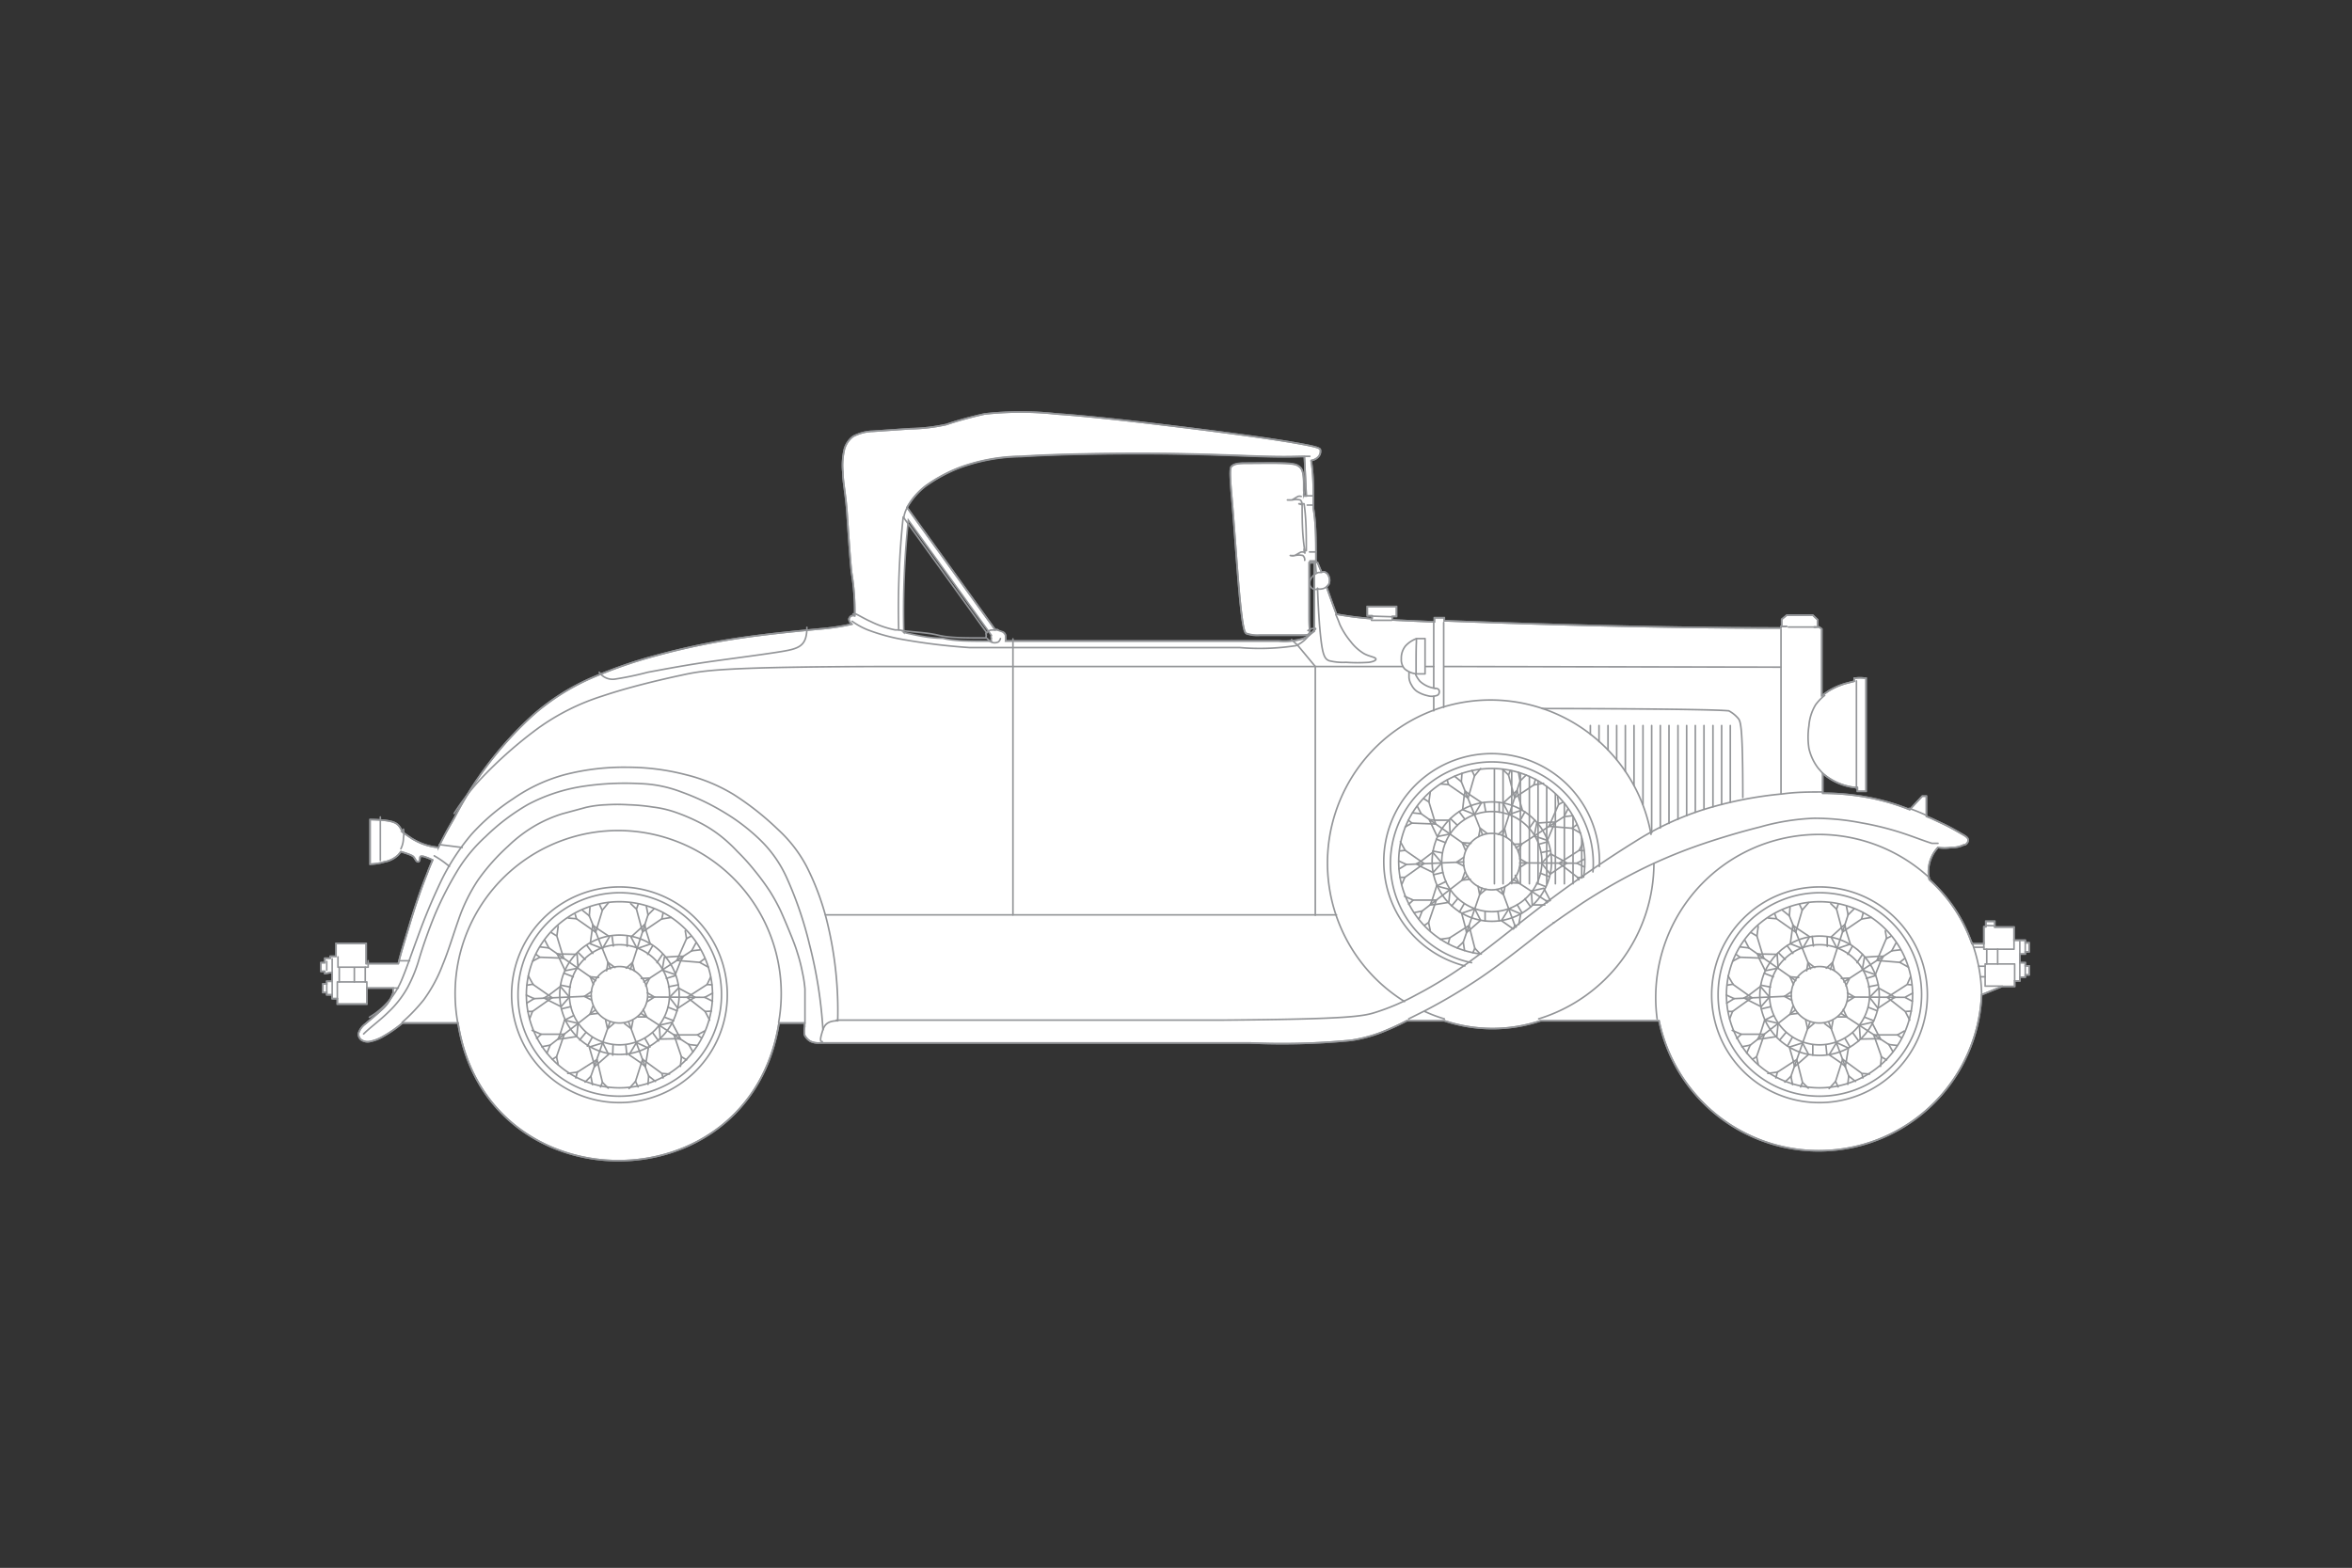 <svg xmlns="http://www.w3.org/2000/svg" id="Layer_1" data-name="Layer 1" viewBox="0 0 73.28 48.86"><rect x="0" y="0" width="73.28" height="48.86" fill="#333333" stroke="none"/><defs><style>.cls-2{stroke:#939598;stroke-width:.05px;fill:none;stroke-linecap:round;stroke-linejoin:round}</style></defs><path fill="#fff" stroke="#939598" stroke-miterlimit="10" stroke-width=".05" d="M10.35 30.3v.28h-.17v.08h-.12v.27h.12V31h.17v.12h.16v.17h.92v-.5h.82a1 1 0 0 0 0 .14 1.2 1.2 0 0 1-.35.53c-.16.15-.38.33-.52.45a.58.58 0 0 0-.21.29.23.23 0 0 0 .08.2.35.35 0 0 0 .26.06 1.3 1.3 0 0 0 .44-.17 3.77 3.77 0 0 0 .59-.41h1.73c.88 5.7 9.09 5.74 10 0h.8V32a.71.71 0 0 0 0 .26.47.47 0 0 0 .18.19.58.58 0 0 0 .29.05h13.4a22.25 22.25 0 0 0 3.16-.08 4.58 4.58 0 0 0 .94-.25 8.42 8.42 0 0 0 .79-.36H45a4.75 4.75 0 0 0 3 0h3.69A5.08 5.08 0 0 0 61.74 31l.64-.26h.39v-.17h.16v-.12h.17v-.07h.12v-.28h-.12V30h-.17v-.27h.17v-.07h.12v-.28h-.12v-.08h-.35v-.41h-.6v-.18h-.28v.17h-.06v.53h-.37a4.79 4.79 0 0 0-1.33-2 1.11 1.11 0 0 1 .27-1 1.26 1.26 0 0 0 .41 0 .81.81 0 0 0 .39-.08c.09 0 .14-.09.14-.14s0-.09-.16-.18-.37-.22-.65-.35-.31-.15-.49-.22v-.63h-.13l-.39.42a6.86 6.86 0 0 0-1.6-.43 7.62 7.62 0 0 0-1.11-.08v-.62a1.85 1.85 0 0 0 1 .44h.08v.12h.27v-3.53h-.07a1 1 0 0 0-.24 0h-.06v.1l-.27.07a2.17 2.17 0 0 0-.54.24l-.2.14V19.6l-.08-.06h-.16.11v-.23l-.15-.14h-.81l-.16.13v.22h.16-.18v.05c-3.93 0-8-.13-10.37-.22H45v-.1h-.31v.13l-1.31-.06v-.11h.13v-.31h-.91v.29h.15v.09a10.36 10.36 0 0 1-1.11-.14c-.07-.18-.16-.43-.31-.85l.07-.08a.31.31 0 0 0 0-.25.22.22 0 0 0-.14-.14.32.32 0 0 0-.09 0l-.12-.29H41v-.23c0-.49 0-1-.08-1.46v-.23c0-.42 0-.84-.07-1.26a.38.38 0 0 0 .21-.1.25.25 0 0 0 .08-.22c0-.07-.11-.11-.86-.24s-2.15-.32-3.55-.49-2.77-.33-3.81-.4a10.35 10.35 0 0 0-2.24 0 11.35 11.35 0 0 0-1.2.33 5.55 5.55 0 0 1-1.12.13l-1.17.08a1.38 1.38 0 0 0-.61.16.76.76 0 0 0-.27.39 2.18 2.18 0 0 0-.05.72c0 .31.09.69.13 1.27s.09 1.37.14 1.85a7.34 7.34 0 0 1 .1 1.36.15.15 0 0 0-.1 0 .16.16 0 0 0-.08.1s0 .08.09.16a7.18 7.18 0 0 1-1 .15c-.62.06-1.6.15-2.54.29a22.24 22.24 0 0 0-2.6.55 14.67 14.67 0 0 0-2 .7 7 7 0 0 0-1.81 1.16 11.33 11.33 0 0 0-2.43 3.18l-.15.26c-.12.21-.24.44-.35.67a1.91 1.91 0 0 1-.86-.3l-.26-.18a.77.77 0 0 0-.1-.18c-.1-.13-.26-.2-.91-.21v1.39a1.7 1.7 0 0 0 .44-.07.83.83 0 0 0 .44-.22l.08-.1c.36.11.38.14.41.18s.06.11.1.13.07 0 .08-.08 0-.1.12-.08a1.92 1.92 0 0 1 .28.11c-.06.14-.12.28-.17.42-.22.54-.41 1.13-.56 1.63s-.26.84-.34 1.18h-1v-.63h-.94v.4h-.18v.06h-.17V30H10v.27h.12v.07zM31.1 19.62H31l-2.74-3.8a2.19 2.19 0 0 1 .58-.67 4.75 4.75 0 0 1 1.08-.58 5.72 5.72 0 0 1 1.89-.34c1.07-.07 2.76-.1 4.21-.09s2.65.07 3.39.09 1 0 1.23 0l.06 1.23h-.08v-.06a.15.15 0 0 0 0-.09v-.25c0-.42-.09-.48-.16-.53s-.16-.08-.49-.09-.88 0-1.18 0-.36.05-.41.09-.08.11 0 1 .18 2.49.27 3.33.14.86.19.89a1.09 1.09 0 0 0 .41.05h1.18c.3 0 .33 0 .36-.06s0-.06 0-.5v-1.7a.08.08 0 0 0 .06 0h.1v2.13l-.09.07a.78.78 0 0 1-.27.17 2.12 2.12 0 0 1-.75.07h-8.51a.3.3 0 0 0 0-.13.14.14 0 0 0-.09-.15m-1.86.19c-.47 0-.89-.11-1.22-.18a27.3 27.3 0 0 1 .14-3.5l2.59 3.59a.1.1 0 0 0 0 .09.16.16 0 0 0 0 .09c-.74 0-1.15 0-1.52-.09"/><path d="M10.35 30.3v.28h-.17v.08h-.12v.27h.12V31h.17v.12h.16v.17h.92v-.5h.82a1 1 0 0 0 0 .14 1.2 1.2 0 0 1-.35.53c-.16.15-.38.33-.52.45a.58.58 0 0 0-.21.29.23.23 0 0 0 .08.2.35.35 0 0 0 .26.06 1.3 1.3 0 0 0 .44-.17 3.77 3.77 0 0 0 .59-.41h1.73c.88 5.7 9.09 5.74 10 0h.8V32a.71.71 0 0 0 0 .26.47.47 0 0 0 .18.19.58.58 0 0 0 .29.05h13.4a22.25 22.25 0 0 0 3.16-.08 4.58 4.58 0 0 0 .94-.25 8.42 8.42 0 0 0 .79-.36H45a4.75 4.75 0 0 0 3 0h3.69A5.08 5.08 0 0 0 61.74 31l.64-.26h.39v-.17h.16v-.12h.17v-.07h.12v-.28h-.12V30h-.17v-.27h.17v-.07h.12v-.28h-.12v-.08h-.35v-.41h-.6v-.18h-.28v.17h-.06v.53h-.37a4.79 4.79 0 0 0-1.33-2 1.11 1.11 0 0 1 .27-1 1.26 1.26 0 0 0 .41 0 .81.81 0 0 0 .39-.08c.09 0 .14-.09.14-.14s0-.09-.16-.18-.37-.22-.65-.35-.31-.15-.49-.22v-.63h-.13l-.39.42a6.86 6.86 0 0 0-1.6-.43 7.62 7.62 0 0 0-1.11-.08v-.62a1.85 1.85 0 0 0 1 .44h.08v.12h.27v-3.53h-.07a1 1 0 0 0-.24 0h-.06v.1l-.27.07a2.17 2.17 0 0 0-.54.24l-.2.14V19.6l-.08-.06h-.16.11v-.23l-.15-.14h-.81l-.16.13v.22h.16-.18v.05c-3.93 0-8-.13-10.37-.22H45v-.1h-.31v.13l-1.31-.06v-.11h.13v-.31h-.91v.29h.15v.09a10.36 10.36 0 0 1-1.11-.14c-.07-.18-.16-.43-.31-.85l.07-.08a.31.31 0 0 0 0-.25.22.22 0 0 0-.14-.14.32.32 0 0 0-.09 0l-.12-.29H41v-.23c0-.49 0-1-.08-1.46v-.23c0-.42 0-.84-.07-1.26a.38.38 0 0 0 .21-.1.25.25 0 0 0 .08-.22c0-.07-.11-.11-.86-.24s-2.15-.32-3.55-.49-2.77-.33-3.81-.4a10.35 10.35 0 0 0-2.24 0 11.35 11.35 0 0 0-1.2.33 5.55 5.55 0 0 1-1.12.13l-1.17.08a1.38 1.38 0 0 0-.61.16.76.76 0 0 0-.27.39 2.18 2.18 0 0 0-.05.72c0 .31.09.69.13 1.27s.09 1.37.14 1.85a7.34 7.34 0 0 1 .1 1.36.15.15 0 0 0-.1 0 .16.16 0 0 0-.08.1s0 .08.09.16a7.18 7.18 0 0 1-1 .15c-.62.06-1.6.15-2.54.29a22.24 22.24 0 0 0-2.6.55 14.67 14.67 0 0 0-2 .7 7 7 0 0 0-1.81 1.16 11.33 11.33 0 0 0-2.43 3.18l-.15.26c-.12.21-.24.44-.35.67a1.91 1.91 0 0 1-.86-.3l-.26-.18a.77.77 0 0 0-.1-.18c-.1-.13-.26-.2-.91-.21v1.39a1.7 1.7 0 0 0 .44-.07.83.83 0 0 0 .44-.22l.08-.1c.36.11.38.14.41.18s.06.11.1.13.07 0 .08-.08 0-.1.12-.08a1.92 1.92 0 0 1 .28.11c-.06.14-.12.28-.17.42-.22.54-.41 1.13-.56 1.63s-.26.84-.34 1.18h-1v-.63h-.94v.4h-.18v.06h-.17V30H10v.27h.12v.07zM31 19.61l-2.74-3.8a2.19 2.19 0 0 1 .58-.67 4.75 4.75 0 0 1 1.08-.58 5.72 5.72 0 0 1 1.89-.34c1.07-.07 2.76-.1 4.21-.09s2.65.07 3.39.09 1 0 1.23 0l.06 1.23h-.08v-.06a.15.15 0 0 0 0-.09v-.25c0-.42-.09-.48-.16-.53s-.16-.08-.49-.09-.88 0-1.18 0-.36.05-.41.09-.08.11 0 1 .18 2.49.27 3.33.14.86.19.89a1.09 1.09 0 0 0 .41.05h1.18c.3 0 .33 0 .36-.06s0-.06 0-.5v-1.7a.08.08 0 0 0 .06 0h.1v2.13l-.09.07a.78.78 0 0 1-.27.17 2.12 2.12 0 0 1-.75.07h-8.51a.3.3 0 0 0 0-.13.14.14 0 0 0-.09-.15zm-3 0a27.3 27.3 0 0 1 .14-3.5l2.59 3.59a.1.1 0 0 0 0 .09.16.16 0 0 0 0 .09c-.74 0-1.15 0-1.52-.09s-.86-.09-1.21-.16z" class="cls-2"/><path d="M40.57 15.73c0 .37 0 .82.06 1.28s0 .07 0 .1v.05h.07c0-.49 0-1-.07-1.46h-.16zm-23.71 16.5-.14.13m3.9 1.09.24.02m23.85-12.02c.14 0 .14.09.13.14a.11.11 0 0 1-.1.09.45.45 0 0 1-.26 0 1 1 0 0 1-.34-.14.54.54 0 0 1-.16-.19.52.52 0 0 1-.08-.24v-.15m11.87 10.65.09-.25m-35.47-.29-.22.14m-1.54 1.94-.11.09m1.5-.23.6.44.04.14m34.26-1.22-.15.01m-36.23-.9-1.4 1.09m37.83-.34-.24.7-.13.08m-36-4.08-.13-.1M19.7 30l.07.26m26.4-2.58-.58 1.68m-.92-7.92v-2.05m-4.01-5.17h.15M28 19.63h-.11a3.15 3.15 0 0 1-.76-.26c-.2-.09-.36-.19-.47-.24h-.08M45.42 28l-.19.23m-1.34 3.52.54-.27a18 18 0 0 0 1.68-1c.59-.4 1.19-.87 1.71-1.28s1-.73 1.5-1.07a18.67 18.67 0 0 1 1.74-1 15.78 15.78 0 0 1 1.73-.74c.64-.23 1.41-.46 2.05-.62a7.1 7.1 0 0 1 1.68-.27 7.61 7.61 0 0 1 1.46.14 9.29 9.29 0 0 1 1.26.31c.37.12.69.25.95.33h.19M45 31.75a4.49 4.49 0 0 1-.61-.23m.59-12.12v2.64M14.4 26.41l-.71-.09m6.37 4.28 1.49-.97m-4.13.22.19.4.4-.08m-.49-.44.46.01.03.43m43.84.27h-.15m-12.69-2.9v-2.1m9.84 7.11.13.23m-4.95-1.66-.23.14m8.01-1.74h-.31m-7.03 1.65-.13-.07m-34.36-2.19-.32.29.19.36m-.31-.07v-.3m38.03.55.15-.26m-3.24 1.54.37-.28.28.33m-1.1.05-.24-.11m3.27 1.05-.21-.16m-38.46-1.46.1.24m0 2.4-.13-.45.42-.13m37.06-.17-.15.27m-5.87-9.49v-.5m-27.86 8.47.24.12m-.99-1.26-.17.43-.41-.14m-3.49 2.34-.26.05m4.92-2.63.16-.12m-1.94-.83-.19-.71.05-.14m38.55 4.18.16.01M21.14 29.8l-.44.03-.07.4m35.78-.04-.66-1.65m-34.34 2.54.62-.4.15.01m-.97-.75.08-.14m-1.46-1.47-.18-.17m34.88 4.41-.26.05m-34.25-3.58.59-.4.3-.05m.62 2.41-.39-.21-.28.29m-3.44-1.23-.06-.13m37.59.14-.74-.03-.12-.09m1.68.7.27.02m-.05-1.53.39.26-.22.37m2.96 2.69.21-.12m-2.11-3.8-.18-.17M41 17.51h-.19m-.01-.31h.2m0 .28h-.19m.24.88a.27.27 0 0 1-.12 0 .21.21 0 0 1-.13-.16.32.32 0 0 1 .08-.22.43.43 0 0 1 .2-.14h.1" class="cls-2"/><path d="M41.31 18.3a.26.26 0 0 1-.12.05.32.32 0 0 1-.14 0m-9.88 1.55a.21.21 0 0 1-.06.1.25.25 0 0 1-.24 0 .52.52 0 0 1-.11-.1m-.01-.18a.27.27 0 0 1 .1-.08.45.45 0 0 1 .16 0m-2.85-3.51a.88.88 0 0 1 .11-.32m12.38 1.65a.17.17 0 0 0-.06-.15.57.57 0 0 0-.24 0 .24.24 0 0 1-.15 0 .63.63 0 0 0 .14 0l.18-.1a.17.17 0 0 1 .11 0m14.86 3.58L45 20.77m-34.47 9.05v.32h.94v-.2m-1.29.72v.27m.86-.79v.46m-.47 0v-.46m-.22.44V31m-.17-1.04v.27m.17-.35v.42m36.7-2.79.27.01-.11-.24m-3.05-2.15.12.23-.27-.03m-27.37 5.79-.23.14m41.19 2.27-.03.26m-8.29-6.43v-1.24m-28.45 4.63.3-.06m36.41 1-.11-.23m-3.9-.46a3.17 3.17 0 1 1 3.16 3.16A3.15 3.15 0 0 1 53.53 31zm-36.44.02-.14.08m.25-.01-.61.43h-.14m37.76-1.69-.22.12m4.54 2.3.06.13m-12.97-4.22-.15.26m-28.65 1.41-.22.12" class="cls-2"/><path d="m54.58 31.09-.6.43h-.14m2.02-1.81-.18-.24M21.53 31l.12.08m35.84 1.29.15.26m-11.49-2.9a2.9 2.9 0 1 1 3.19-2.41m-1.98-1.75.15-.27M45.85 30a3.16 3.16 0 1 1 3.78-2.83M57.09 30l.07.26m-37.18 2.87.13.11m23.66-5.9-.1.23m.11-1.07-.18.02m15 3.42-.17.43-.41-.14m-.39.25-.26.01M44.13 21a.67.67 0 0 1-.37-.16.43.43 0 0 1-.1-.31.6.6 0 0 1 .13-.4.87.87 0 0 1 .32-.22M57.6 33.53l.21.17m-2.97-1.47.14-.44.42.1m2.23-1.41-.12.24m.97-.79.29-.68.14-.07m.28.81.15-.12m-1.89.73 1.49-.97m-1.53 3.38.6.44.03.14m-.04-.14.25.02m.28-3.67-.44.03-.07.4m-7.65-6.56v-1.06m7.78 7.88.29-.09m-11.88-2.86v-3.59M55.81 31a.88.88 0 1 1 .88.88.87.87 0 0 1-.88-.88zm.07 2.08-.13-.45.41-.13m-39.52-1.38-.24-.11m31.48-3.49.28.11M18.6 33.02l-.61.39-.3.04m28.04-7.07-1.45-1.02m3.51-.9.05-.18m5.25.94v-2.61m-34.6 10.47.03.16m37.63-4.88-.08-.17m-9.36-2.88v-.3M17.74 31a1.56 1.56 0 1 1 1.56 1.56A1.56 1.56 0 0 1 17.74 31zm3.67.08.56.44.14.27m-3.7 1.75.05.26" class="cls-2"/><path d="m18.63 33.15.33-.29-.18-.36m.15-.44-.06-.26m25.84-10.35a.86.86 0 0 1-.47-.22 1 1 0 0 1-.13-.2m1.55 7.88-.12-.45.41-.14.18.36-.33.29-.11.09-.03-.15zM46.68 26l.2-.17.06.26m11.54 3.84.71.06.27.15m-.52-.51.13-.24m-4.82 2.84-.14.13m1.91.79-.11.09m-.03-.16.03.16M45.66 26.5l-.1-.24.27.02m11.71 5.41h-.27m-39.75-1.95-.16-.02m33.55-5.24v-1.87m1.91 2.7v-2.7M58 28.64l.05-.19M57.09 30l-.19.17m-10.6-2.46-.2.17-.05-.26m11.73 3.45-.22.14m1.35-.21-.38-.21-.28.29m-38.01-.6-.26.01m38.4 1.76h.74l.12.09m-42.65-.82-.09.23m1.71-.7.22-.15m2.04-.9.17-.26m26.73-2.2V24.1m10.36 8.09.18.25m-10.57-5.4.23-.15-.22-.13m-2.68-4.61v-.45m-.16 7.05.05.24m-23.42 3.26.06.13" class="cls-2"/><circle cx="56.69" cy="31.03" r="1.86" class="cls-2"/><path d="m47.15 26.31.26-.01-.11.24m8.69 2.39-.13-.1m-7.47-3.07-.18.43-.41-.14.08-.4.44-.03h.14l-.07.14z" class="cls-2"/><path d="m47.23 26.42 1.5-.97.12-.24m.13.6.15-.11M16.4 31a2.9 2.9 0 1 1 2.9 2.9 2.9 2.9 0 0 1-2.9-2.9zm29.23-1.38-.04-.26-.19.18M19.8 33.7l.08.17" class="cls-2"/><path d="m17.56 29.86-.21-.69.04-.3m3.75.93h.15m36.12-.76.59-.4.3-.05m-38.11-.08-.05-.26m-2.79.92-.16-.1m23.86-10.7v-.01m20.39 11.01a4.94 4.94 0 0 1 .3 1.62m.13-2.15.28.01m.6.41v.32h-.85m.48 1.15h-.53v-.62m1.08-.8v.43m0 .27v.43m.17-.35v.28m0-.98v.28m-11.47 2.08a5.08 5.08 0 0 1 8.48-4.4m1.79 2.23h-.09v-.21m.04.74v-.07h.05m0 0h.87v.52m-42.59-.82.15-.26m6.22-10.12a2.25 2.25 0 0 0 .49.27 6 6 0 0 0 1.16.31 19.09 19.09 0 0 0 2 .24h8.42a7.34 7.34 0 0 0 1.76-.06 1 1 0 0 0 .35-.26 1.77 1.77 0 0 1 .18-.19s.09-.06.08-.08-.07 0-.13 0l-.11.06m.15-3.91h-.17m-28.16 10.1a.8.8 0 0 1 0 .27.77.77 0 0 1-.08.34M60 25.4a5.58 5.58 0 0 0-.52-.21M43.7 20.77H28.14c-5.81 0-6.25.13-6.95.28s-1.65.38-2.42.64a7.1 7.1 0 0 0-2 1 13.43 13.43 0 0 0-1.76 1.55 7.3 7.3 0 0 0-.86 1.11M57.86 30l.17-.26m-40.26 1.02-.3-.06m37.02-1.16-.26-.03m-35.12-.03-.04-.3m28.24-5.11.05.27.19-.19m-.39.58-.33.3.19.35.41-.14-.13-.45-.03-.16-.11.1zm-28.8 3.81.02-.26m28.76-.88 1.09.71m-30.27.52-.25-.02" class="cls-2"/><path d="M26.1 31.81a11.64 11.64 0 0 0-.31-3 8.07 8.07 0 0 0-.66-1.81 4.24 4.24 0 0 0-.89-1.15 8.84 8.84 0 0 0-1.38-1.09 5.29 5.29 0 0 0-1.5-.62 7.28 7.28 0 0 0-1.81-.23 7.39 7.39 0 0 0-1.95.23 5.17 5.17 0 0 0-1.61.75 6.62 6.62 0 0 0-1.3 1.11 6.89 6.89 0 0 0-.94 1.44 19.17 19.17 0 0 0-.75 1.8c-.2.54-.33.93-.49 1.31a2.44 2.44 0 0 1-1 1.15m36.89-2.95.01.01m6.54 1.1-.21-.69.04-.3m-33.27 2.29.14-.08m32.82.09.4.2.26-.3m-36.9-1.17-.21-.21m38.91-.2v-.3m.26 4.51.08.17" class="cls-2"/><path d="M53.79 31a2.9 2.9 0 1 1 2.9 2.9 2.9 2.9 0 0 1-2.9-2.9z" class="cls-2"/><path d="m57.52 33.09.07-.43-.37-.17m-37.12-.12.15.26m36.25-3.15-.04-.3m-.66 4.36-.19.18M53.91 25v-2.39m1.01 9.76.44-.07.04-.41m-29.3-.08c-.36 0-.43.17-.48.34s-.09.31 0 .31m28.96-1.37-.58-.41-.16-.27m-9.81-2.36-.14.13m-22.16 4.07.22-.12m36.95-.97.14-.08m-3.42-1.18-.21-.21m-34.79-1.05.04-.19m-.53 4.64.07-.43-.37-.17m33.81-7.42v-2.46M20.13 33.09l-.02.15m20.61-17.79h.17m10.64 11.46a5.08 5.08 0 0 1-3.59 4.84m-35.5-1.81h.32m4.77 2.43.44-.07.04-.41m27.59-5.03-1.78.08-.23.14m3.57 1.86.04-.11.05.04" class="cls-2"/><path d="m45.61 26.99-.23-.12.22-.15m-25.58 6.29-.22.69-.2.22m1.95-4.29.26-.03m33.44.84-.28-.11m.2 1.04-.29.07m.28-.68-.3-.06m3.75 2.23.17.1m-1.27-4.06-.03-.16m-40.38.73-.26-.03m4.2 2.86.16.01m-2.18-2.19-.66-1.65m-1.28 2.63-.13-.07m1.5 1.23-.15.27m37.3-1.55.22.12m1.76-2.66-.05-.26m-.16.65.11-.09M19.1 32.57l-.01.31m6.55-.79a14 14 0 0 0-.42-2.66 11.63 11.63 0 0 0-.71-2.08 3.83 3.83 0 0 0-.83-1.18 6.13 6.13 0 0 0-1.11-.85 7.42 7.42 0 0 0-1.34-.64 3.94 3.94 0 0 0-1.29-.26 8.8 8.8 0 0 0-1.81.09 5.37 5.37 0 0 0-1.68.56 6.61 6.61 0 0 0-1.32 1 4.86 4.86 0 0 0-.84 1 10.88 10.88 0 0 0-.73 1.41c-.21.51-.38 1-.5 1.4a4.54 4.54 0 0 1-.36.89 3.16 3.16 0 0 1-.6.77c-.25.25-.56.47-.77.68m32.43-1.01A5.08 5.08 0 1 1 51.44 26m4.2 6.18-.19.23m-11.63-5.47-.24-.11m2.36-2.65-.08-.17m-.33.35.02-.26m3.65 2.4.11-.22m-4.18-1.83-.24-.02" class="cls-2"/><path d="m17.2 31.09-.59-.41-.15-.27M21 32.25l.23.68-.03.3m37.18-.98.24.68-.03.3m-11.78-7.2.55-1.69m-26.6 6.15.29-.09m23.89-3.82-.3-.06" class="cls-2"/><path d="M16.14 31a3.17 3.17 0 1 1 3.16 3.16A3.15 3.15 0 0 1 16.14 31zm2.22-2.46-.21-.17" class="cls-2"/><path d="m18.6 28.93.39.26-.22.37m-.32-.59.02-.14m1.77 1.65-.12.24m25.05-1.49-.05.18m-.17-2.22-.29.07m1.29 2.29.17.18m-2.76-10.51-.63-.02m-23.97 9.16-.08-.17m1.44.78-.03-.16m1.14 4.12.16.1m30.89-7.5v-2.92m-30.73 7.02.13-.24m-10.3.75v.46m9.71-.67.71.06.27.15m-3.6-.43-.18-.24M58.1 31.7l.28.11M19.7 30l-.19.17m34.79-5.32c0-2.27-.07-2.38-.15-2.47a1 1 0 0 0-.29-.23c-.1 0-.19-.06-5.81-.07m-30.97 9.09.4.2.26-.3m39.67 1.94-.22.69-.2.22m-11.94-6.45-.29.14m-32.51 3.18h.16m30.95-11.46h-.63m12.76 5.41v-5.12" class="cls-2"/><path d="M12.53 31.86a5.68 5.68 0 0 0 .67-.7 4.63 4.63 0 0 0 .59-1.09c.18-.43.33-.94.49-1.39a5.37 5.37 0 0 1 .61-1.25 6.46 6.46 0 0 1 .94-1.06 4.41 4.41 0 0 1 .86-.65 4.26 4.26 0 0 1 .83-.36l.74-.2a3.4 3.4 0 0 1 .62-.08 5.73 5.73 0 0 1 .71 0 6 6 0 0 1 .75.07 3.38 3.38 0 0 1 .67.15 5.92 5.92 0 0 1 .76.32 4 4 0 0 1 .68.43 4.69 4.69 0 0 1 .52.48 6.58 6.58 0 0 1 .55.61 7.38 7.38 0 0 1 .47.64 6 6 0 0 1 .33.6c.1.22.2.46.29.68s.17.42.23.62a5.15 5.15 0 0 1 .16.62 3.9 3.9 0 0 1 .08.52v1.07m25.02-8.52v-.76m1.36 3.34v-3.34m-31.31 9.08-.11-.23M52 25.66v-3.05m-32.33 9.45-.21-.16m.21.16.05-.25m38.49-.42.28.11" class="cls-2"/><path d="m18.45 28.97-.06.44.38.15m35.97-.39-.17-.1m.34.67-.16-.02m3.03 1.35-.22-.13m-.04 2.15-.03.15m-1.89-2.19.22-.15m-1.84.62-.09.23m4.91-.67.62-.4.14.01m-.14-.01.1-.23m-1.09 1.92-.47.01-.03-.43m.99-.95.12.08m-2.65.78-.59 1.68m-6.65-6.19.19-.02m-3.05-2.03-.05-.29m-.83.71-.22-.21m-24.8 5.56-.22-.13m35.78-.38-1.46-1.02m.89 3.86-.05.19" class="cls-2"/><path d="M53.33 31a3.36 3.36 0 1 1 3.36 3.36A3.35 3.35 0 0 1 53.33 31zm5.52 1.55.26.03m-41.66-.35.14-.44.42.1m1.49.69.03.29m28.46-5.66.28.11m-.92-.43 1.78.01.24-.13m-3.6-2.02.39.26-.22.37-.37-.15.05-.44.03-.14.12.1zm-4.79 3.77v-7.75l-.54-.65-.2-.19" class="cls-2"/><path d="M17.44 31a1.86 1.86 0 1 1 1.86 1.86A1.86 1.86 0 0 1 17.44 31zm.81 1.18-.19.23m28.13-6.4-.66-1.65-.21-.17" class="cls-2"/><path d="m46.07 26.07.05-.26.21.16m-.2-2.02-.19.23-.2.69-.61-.42-.04-.14M54 30.67l-.19.03m3.55.88 1.49.97m-42.24-1.88-.19.03m40.37-6.6-.14-.16a1.58 1.58 0 0 1-.29-.62 2.3 2.3 0 0 1 0-.7 1.47 1.47 0 0 1 .21-.66 1.53 1.53 0 0 1 .28-.29m-7.72 5.23.24.12m-7.75-7.87c.05.12.09.21.12.3a2.37 2.37 0 0 0 .34.54 1.48 1.48 0 0 0 .42.38c.15.08.3.1.35.14s0 .1-.2.13a5.24 5.24 0 0 1-.71 0 1.81 1.81 0 0 1-.53-.05c-.12-.05-.19-.14-.25-.63s-.09-1.1-.11-1.63m-21.07 14.8-.38-.26.23-.38m.51-.3.18.25m-.55-.86 1.49.97m-1.31-.86h-.27" class="cls-2"/><path d="M15.94 31a3.36 3.36 0 1 1 3.36 3.36A3.36 3.36 0 0 1 15.94 31z" class="cls-2"/><path d="M18.42 31a.88.88 0 1 1 .88.88.88.88 0 0 1-.88-.88zm25.57-5.35-.21.12m11.19 6.46h-.72l-.28-.12m7.68-2h.2m-39.82.57.11-.23m-4.56 1.78-.24.7-.13.08m1.73-3.02.22.16m35.65-.3-.06-.13m-34.57 1.35 1.78.01m-4.1-.64-.28-.11m36.9.69-.14.08m1.98.96-.06-.26m-38.05-.75.23.12m-1.34-1.63-.12-.23m27.54-4.32-.16-.1m14.16 7.36-.2-.39-.39.09m.87-.87.56.44.14.27m-.14-.27.19-.01m-33.83-3h15.92m9-4.47v-1.43M20.21 33.53l.21.17m.29-2 .28.11m-6.73.05a5.08 5.08 0 1 1 10 0m31.46-12.32h.85m1.27 5.03v-3.35m-46.41 9.57v-.19h-.92v.52m30.06-15.39s0-.11-.06-.15a.49.49 0 0 0-.24 0h-.15c-.02 0 0 0 0 0a.58.58 0 0 0 .13 0l.19-.11a.18.18 0 0 1 .1 0m16.25 9.21c-.4 0-.82 0-1.25.06a12 12 0 0 0-2.5.5 9.14 9.14 0 0 0-2.12 1c-.79.49-1.78 1.16-2.67 1.83s-1.68 1.33-2.37 1.83a13.17 13.17 0 0 1-1.75 1.1 7 7 0 0 1-1.25.54c-.4.13-.82.22-4.82.25h-12m-4.09-.27.19-.01m-4.38-.14-.29.07m7.65-11.89c0 .57-.23.66-.77.75s-1.41.2-2.19.31-1.46.24-2 .34a9.78 9.78 0 0 1-1 .21.51.51 0 0 1-.51-.21M14 27a3 3 0 0 0-.47-.33m34.41-.36.29-.08m-.31 1.31v-3.2m-26.46 8.21.27.03m27.01-5.04v-2.5m7.21 4.01.2-.69.2-.23m-.51.84-.06.44.38.15m3.19 1.52.24-.13m-2.02.12 1.78.01m0 0 .23.12" class="cls-2"/><path d="m58.9 31.16-.39.26-.26-.34M44.12 20.69V21h.28v-1.1h-.27v.1c-.01.2-.01.5-.01.69zm11.63 7.85-.21-.17m.3.6.02-.14m.47 1.16.21.16m-.59-1.1-.6-.42-.05-.14m1.03 1.5-.04.26m-.94-1.62-.25-.02m.65-.07.02-.26M47 24.15l-.18-.17m-15.26 4.53v-8.6m14.04 6.94a.88.88 0 1 1 .88.88.87.87 0 0 1-.88-.88z" class="cls-2"/><path d="M44.62 26.85a1.86 1.86 0 1 1 1.86 1.86 1.86 1.86 0 0 1-1.86-1.86zm4.62-.89-.26-.15-.72-.06.3-.68.13-.07" class="cls-2"/><path d="M44.92 26.85a1.56 1.56 0 1 1 1.56 1.56 1.56 1.56 0 0 1-1.56-1.56zm3.09-.28.29-.06m-2.03 1.89v.3m.56-1.16v-3.57m1.36 3.57v-3.03m-27.15 7.86-.47.01-.03-.43m25.1-6.42-.18-.24m3.27.16.26-.03m-.43-.35-.03-.24m-4.32 3.81.1-.25-.25.05" class="cls-2"/><path d="m44.62 28.05.14-.44.42.11-.04.4-.44.07-.14.01.06-.15z" class="cls-2"/><path d="m44.39 28.83.12-.08.24-.7h-.72l-.27-.12m4.92-.95-.38.26-.27-.34.28-.29.39.21.12.08-.14.08zm-3.04.2-.09.25.26-.03m1.34 1.55-.37-.26.23-.37.37.16-.06.33m-3.05-1.97-.14.08.13.08.39.19.27-.3-.28-.33-.37.28zm.32-1.17-.06-.13.16.02h.47l.02.43-.4.08-.19-.4z" class="cls-2"/><path d="m44.56 24.69-.04.3.21.69-.74-.03-.11-.09m3.18-1.55-.06.14.19.71.6-.4.3-.05m-29.15 5.58-.04.26m-.34-1.2-.6-.42-.04-.14m.64 2.07-1.46-1.02m30.55-2V24.2m-.55 3.34v-3.52m9.79 8.56.03.29m-1.11-1.83-1.78.08m1.77 2.42.05.26m-1.36-4.26-.12-.23m-7.7-.91.04.3m-1.67-2.44-.29-.11m-24.63 2.82.14.45-.41.14m28.44-1.49h-.12l.02.07" class="cls-2"/><path d="m48.3 28.06-.2-.38-.39.09.03.43h.39m-1.24-.57-.05.25-.21-.16m2.72-1.21-.15-.01-.62.4.57.44.04.08m-32.05 5.15-.1.25m1.38-1.78-1.78.08m40.94-2.61.18-.18m-1.78 4.69.18.71-.06.14m.06-.14.18.18m-.02-1.85.2-.17m-.5 1.26.33-.29-.19-.36m-35.95 1.03-.02.26m35.79-.77-.6.39-.3.04m-34.26-2.06.28.11m-.01-1.57.3-.68.13-.07m-3.65 2.47-.28.14m37.25.44-.07.15m-37.24-.01-.14.01m41.39-3.13-.04-.24m-40.36 2.6.25-.03m-.22 1.96-.18.18m.33-4.67.21-.69.19-.23m32.23-3.06v-2.46m4.07 9.04-.28.14m-.45.78-.11.25m2.61-2.61.55-1.7m-40.24 4.42.05.24m32.16-10.29v-.27m-28.41 9.64-.21-.39-.39.09m31.19-6.15v-3.19m-34.15 9.62h-.72l-.28-.12m30.19-4.43.45 1.22m-27.03-.39.18-.18m37.14.64.14.45-.41.14m-1.47 2.05.25-.03M17.99 33.4l-.05.19m3.52-1.04.13.23M19 31.86l-.59 1.68m38.57-1.68.62 1.67m-39-.51.17.71-.06.14m-.33-2.26.09-.25m38.94-2.32-.19-.71.05-.14M21 32.25h.73l.12.09m23.87-5.04-1.41 1.09m-25.92 2.05.26.02m-1.09-.6-.74-.03-.12-.09m28.94.36a3.36 3.36 0 1 1 4.19-3.1m-30.9 5.06.2-.17m-2.04-.87.37-.28.28.33m3.77.09-.39.26-.26-.34m32.51-5.94v-2.53m-31.41 8.47.24-.13m30.35-5.53v-2.81m-32.96 9.25.62 1.67m38.01-2.78.3-.06m-46.67-5.23v1.35m8.13 2.09.11-.09m35.68 1.63.11.24m1.49-1.77-.32.29.19.36m-2.44.29.2.4.4-.08m-.49-.44.46.01.03.43m-10.73-9.4h-.24m-3.42-2.92-.03-.34" class="cls-2"/><path d="m44.87 29.27.29-.04.61-.39.18.71-.06.14m-2.27-2.35h.15l.6-.43-.59-.41-.15-.27m-22.24 3.02-.04-.24m-3.9 3.22-.06.15m39.09.19v.31m2.12-2.94.08-.14m-1.62 2.26.05-.25m-9.6-3.8.18.25m-.05-2.44.18-.26m9.55 7.57-.38-.26.23-.38m-1.29-1.01-1.4 1.09m4-2.77h.15m-3.95 3.13.05.24m7.12-3.59v.46m.34-.46v.46m-13.78-2.5v-2.8m10.48 4.89.26-.03m-40.43 4.13.18.18m38.42-.78.13.11M55.13 31a1.56 1.56 0 1 1 1.56 1.56A1.56 1.56 0 0 1 55.13 31zm-35.49-.79.55-1.7m27.08-.32.15.26" class="cls-2"/></svg>